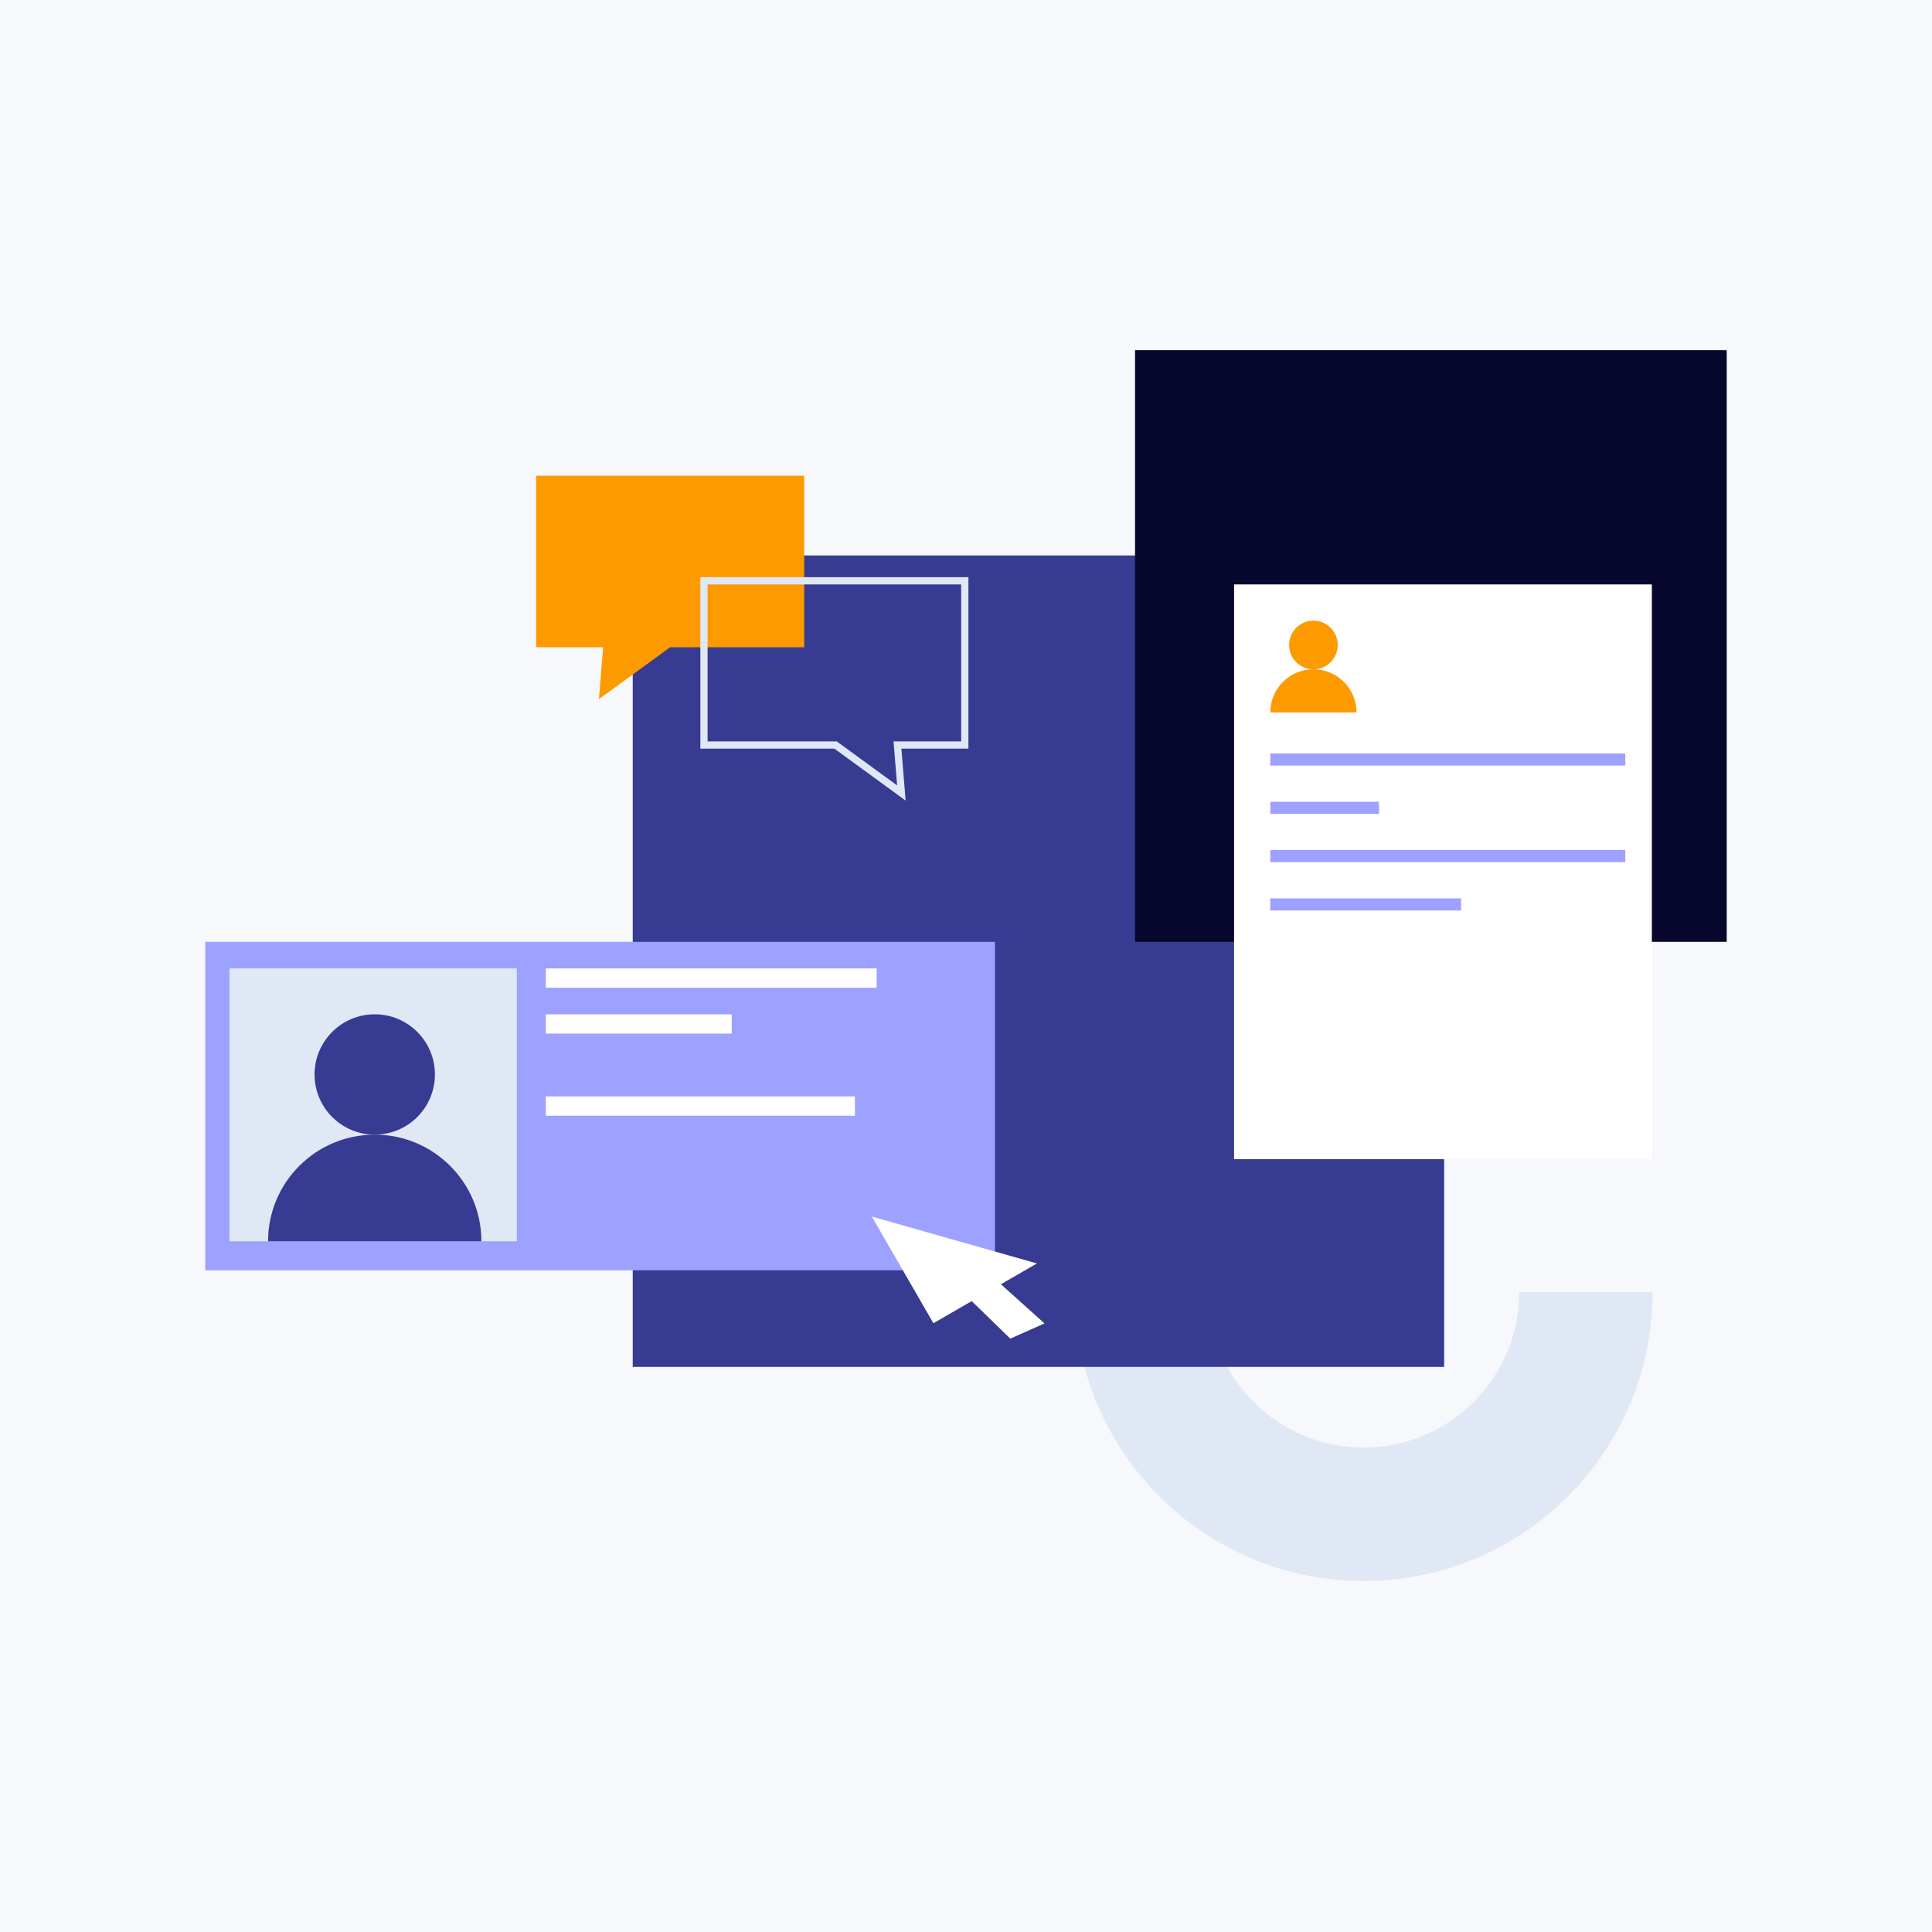 <svg width="800" height="800" viewBox="0 0 800 800" fill="none" xmlns="http://www.w3.org/2000/svg">
<rect width="800" height="800" fill="#F6F8FB"/>
<path d="M629.073 535C629.073 570.581 600.229 599.426 564.648 599.426C529.066 599.426 500.222 570.581 500.222 535L445 535C445 601.08 498.568 654.648 564.648 654.648C630.727 654.648 684.296 601.08 684.296 535L629.073 535Z" fill="#E0E7F5"/>
<rect x="262" y="230" width="336" height="336" fill="#373B92"/>
<rect x="85" y="390" width="327" height="136" fill="#9DA1FF"/>
<rect x="95" y="401" width="119" height="113" fill="#E0E7F5"/>
<circle cx="155.169" cy="444.916" r="24.916" fill="#373B92"/>
<path d="M199.337 514C199.337 514 179.562 514 155.169 514C130.775 514 111 514 111 514C111 489.606 130.775 469.831 155.169 469.831C179.562 469.831 199.337 489.606 199.337 514Z" fill="#373B92"/>
<rect x="226" y="401" width="137" height="8" fill="white"/>
<rect x="226" y="420" width="77" height="8" fill="white"/>
<rect x="226" y="454" width="128" height="8" fill="white"/>
<rect x="470" y="145" width="245" height="245" fill="#07072D"/>
<rect x="511" y="242" width="173" height="238" fill="white"/>
<circle cx="543.856" cy="267.072" r="10.072" fill="#FD9A00"/>
<path d="M561.711 295C561.711 295 553.717 295 543.855 295C533.994 295 526 295 526 295C526 285.139 533.994 277.144 543.855 277.144C553.717 277.144 561.711 285.139 561.711 295Z" fill="#FD9A00"/>
<rect x="526" y="312" width="147" height="5" fill="#9DA1FF"/>
<rect x="526" y="332" width="45" height="5" fill="#9DA1FF"/>
<rect x="526" y="352" width="147" height="5" fill="#9DA1FF"/>
<rect x="526" y="372" width="79" height="5" fill="#9DA1FF"/>
<path d="M222 197H333V268H277.5L248 289.5L249.75 268H222V197Z" fill="#FD9A00"/>
<path d="M346.383 308.788L373.24 328.361L371.755 310.122L371.623 308.5H373.25H399.5V240.5H291.5V308.5H345.5H345.989L346.383 308.788Z" stroke="#E0E7F5" stroke-width="3"/>
<path d="M361 503.75L386.5 547.917L429.368 523.167L361 503.75Z" fill="white"/>
<path d="M397.554 534.063L406.625 524.751L432.499 548L418.328 554.298L397.554 534.063Z" fill="white"/>
</svg>
